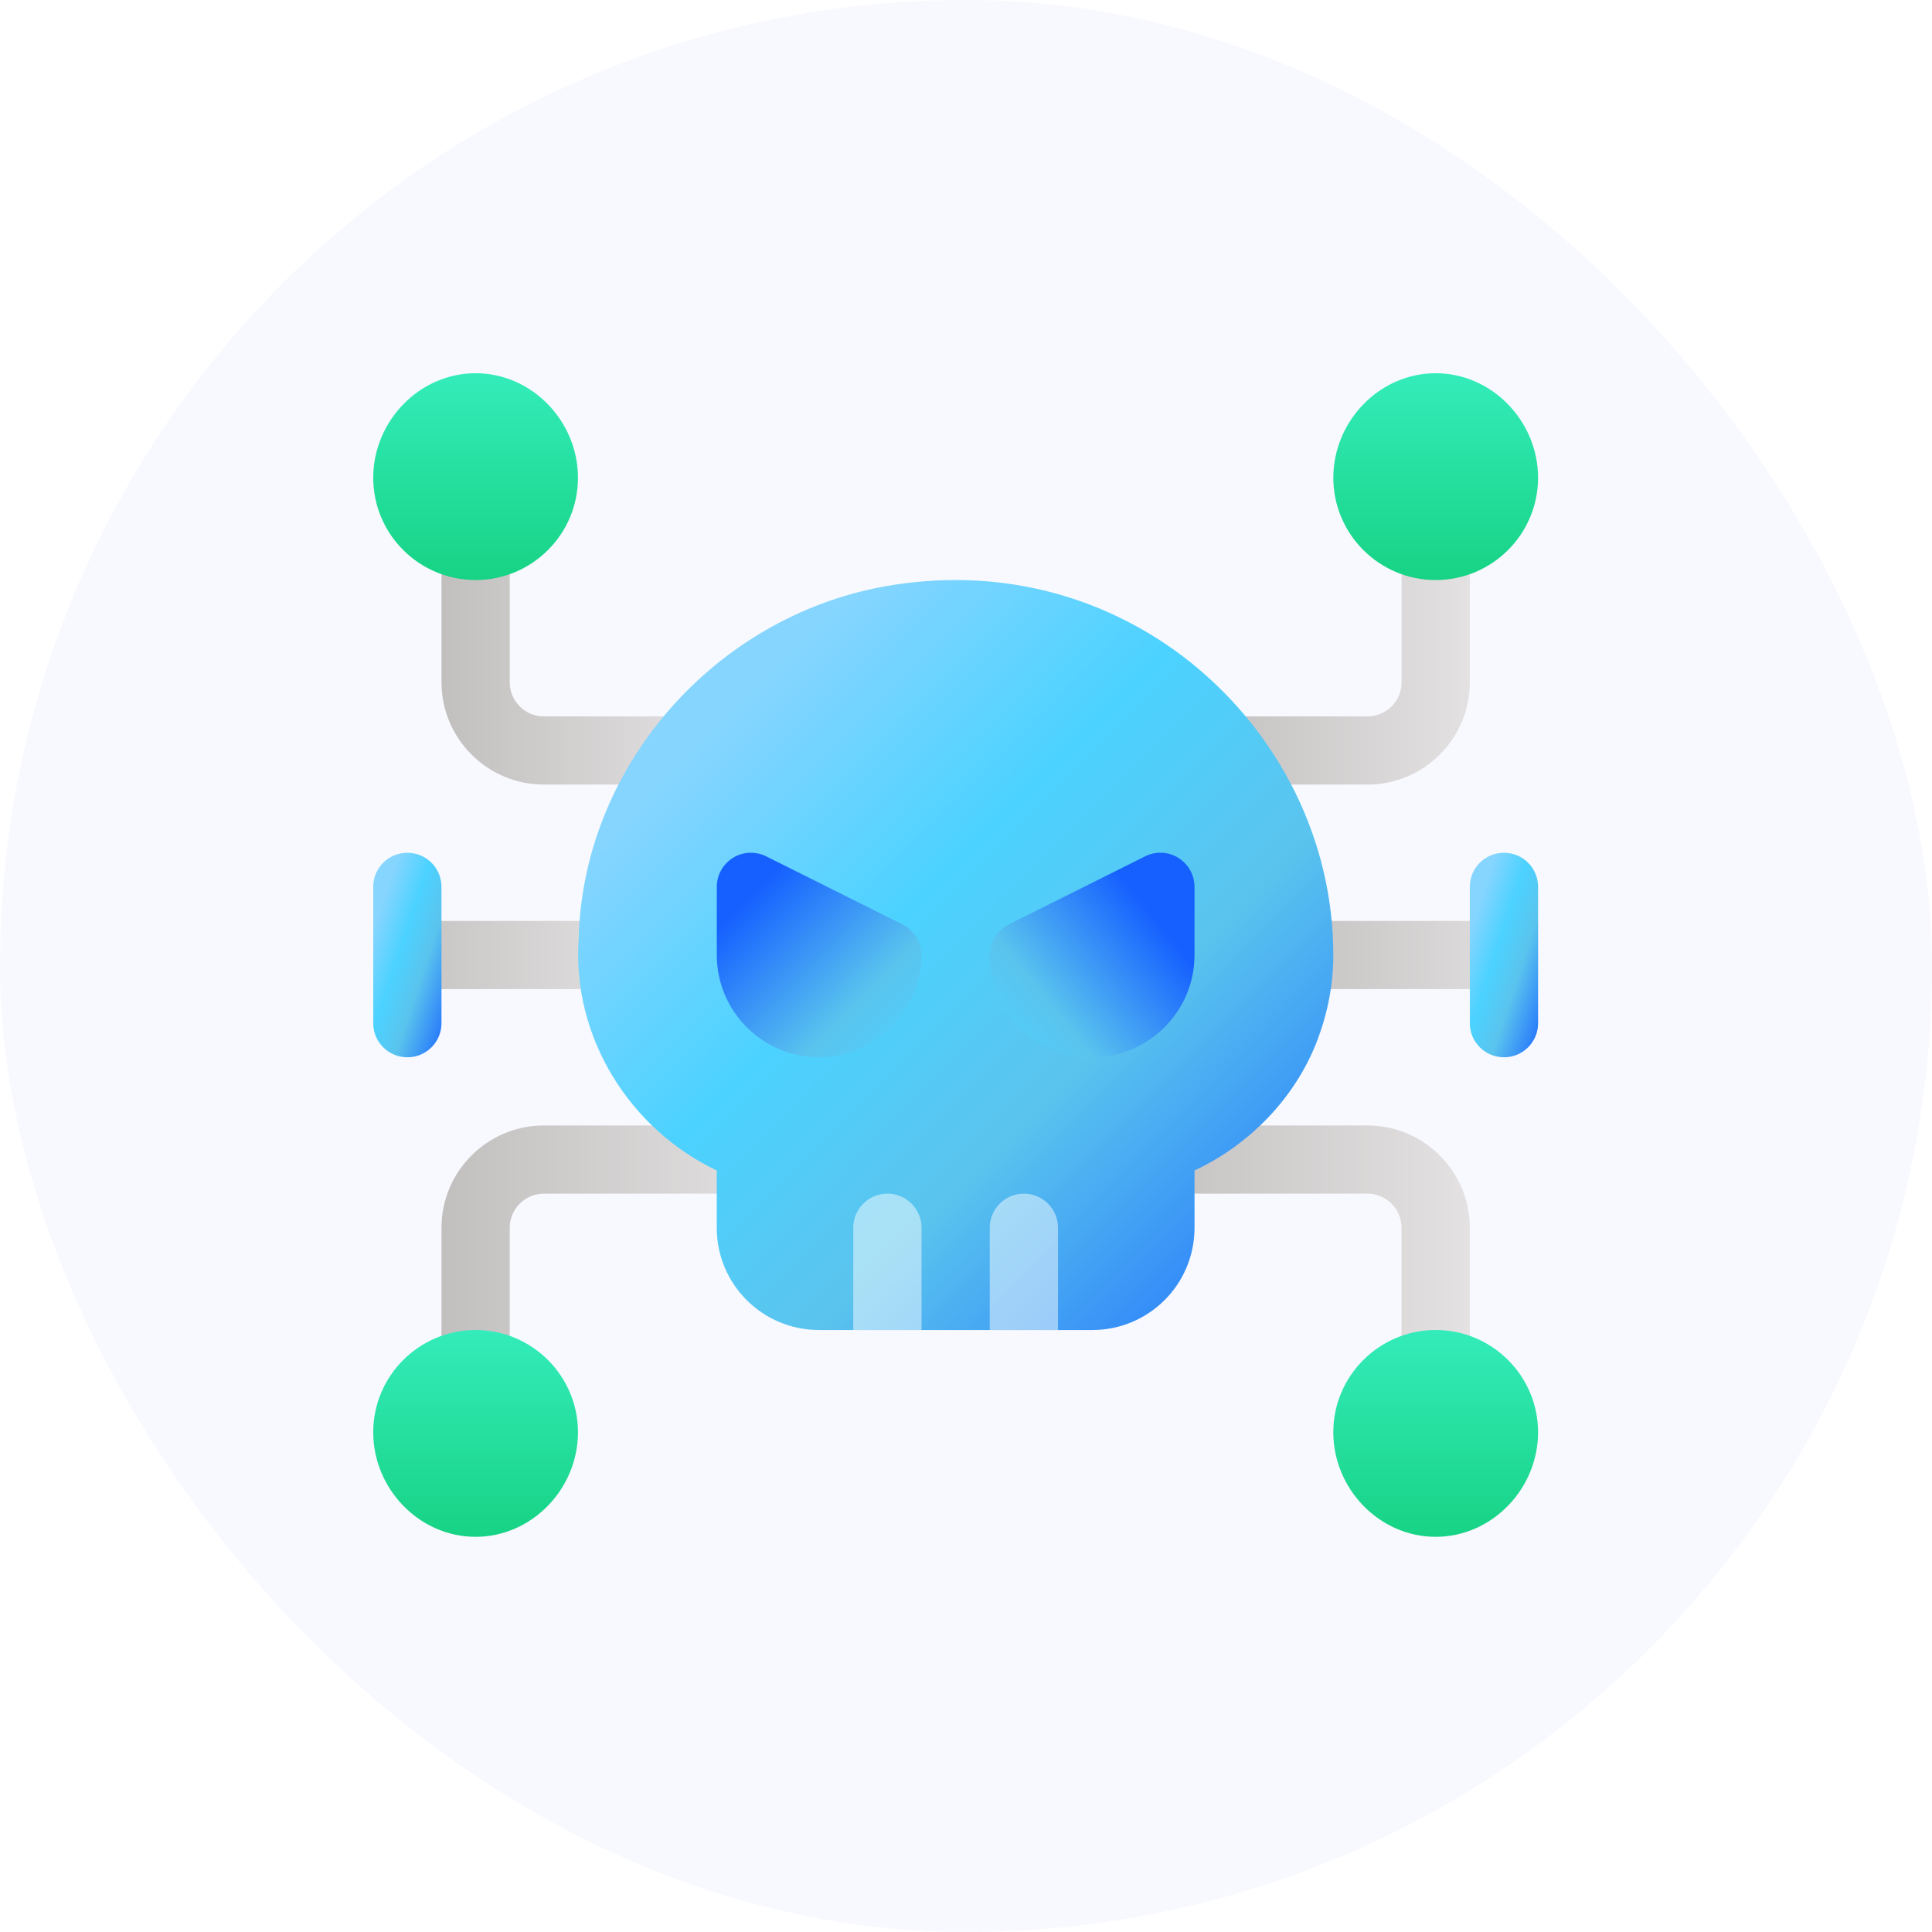 <svg xmlns="http://www.w3.org/2000/svg" width="88" height="88" viewBox="0 0 88 88" fill="none"><g id="competitors"><g id="icon"><rect id="Rectangle 2" opacity=".396" width="88" height="88" rx="44" fill="#eef0ff"/><g id="shapes"><g id="Group"><path id="Shape" fill-rule="evenodd" clip-rule="evenodd" d="M62.286 35.736H55.966C55.107 35.736 54.412 35.042 54.412 34.184c0-.858.695-1.553 1.554-1.553H62.286C63.144 32.631 63.84 31.935 63.84 31.078V24.867c0-.858.695-1.553 1.554-1.553C66.254 23.314 66.949 24.009 66.949 24.867v6.211C66.949 33.647 64.857 35.736 62.286 35.736z" fill="url(#paint0_linear_1006_4755)"/><path id="Shape_2" fill-rule="evenodd" clip-rule="evenodd" d="M65.394 63.685C64.534 63.685 63.839 62.991 63.839 62.133V55.922C63.839 55.065 63.142 54.369 62.285 54.369H52.855C51.995 54.369 51.3 53.675 51.3 52.816c0-.858.695-1.553 1.554-1.553h9.43c2.571.0 4.663 2.09 4.663 4.658v6.211C66.948 62.991 66.253 63.685 65.394 63.685z" fill="url(#paint1_linear_1006_4755)"/><path id="Shape_3" fill-rule="evenodd" clip-rule="evenodd" d="M68.504 45.053H59.177C58.318 45.053 57.623 44.358 57.623 43.5s.695-1.553 1.554-1.553h9.326C69.363 41.947 70.058 42.642 70.058 43.5s-.695 1.553-1.554 1.553z" fill="url(#paint2_linear_1006_4755)"/></g><g id="Group_2"><path id="Shape_4" fill-rule="evenodd" clip-rule="evenodd" d="M31.065 35.736H24.773c-2.571.0-4.663-2.09-4.663-4.658V24.867c0-.858.695-1.553 1.554-1.553C22.523 23.314 23.218 24.009 23.218 24.867v6.211c0 .857.697 1.553 1.554 1.553h6.293C31.924 32.631 32.62 33.325 32.62 34.184 32.62 35.042 31.924 35.736 31.065 35.736z" fill="url(#paint3_linear_1006_4755)"/><path id="Shape_5" fill-rule="evenodd" clip-rule="evenodd" d="M21.664 63.685C20.805 63.685 20.109 62.991 20.109 62.133V55.922c0-2.569 2.092-4.658 4.663-4.658h9.43C35.062 51.264 35.757 51.958 35.757 52.816c0 .858-.695 1.553-1.554 1.553H24.773C23.915 54.369 23.218 55.065 23.218 55.922v6.211C23.218 62.991 22.523 63.685 21.664 63.685z" fill="url(#paint4_linear_1006_4755)"/><path id="Shape_6" fill-rule="evenodd" clip-rule="evenodd" d="M27.89 45.053H18.554C17.695 45.053 17 44.358 17 43.5s.695-1.553 1.554-1.553H27.89C28.749 41.947 29.444 42.642 29.444 43.5S28.749 45.053 27.89 45.053z" fill="url(#paint5_linear_1006_4755)"/></g><g id="Shape_7" filter="url(#filter0_d_1006_4755)"><path fill-rule="evenodd" clip-rule="evenodd" d="M65.394 70C62.822 70 60.73 67.807 60.73 65.238 60.73 62.67 62.822 60.58 65.394 60.58 67.965 60.58 70.057 62.67 70.057 65.238 70.057 67.807 67.965 70 65.394 70z" fill="url(#paint6_linear_1006_4755)"/></g><g id="Shape_8" filter="url(#filter1_d_1006_4755)"><path fill-rule="evenodd" clip-rule="evenodd" d="M21.663 70C19.092 70 17 67.807 17 65.238 17 62.67 19.092 60.58 21.663 60.58c2.571.0 4.663 2.09 4.663 4.658C26.326 67.807 24.235 70 21.663 70z" fill="url(#paint7_linear_1006_4755)"/></g><g id="Shape_9" filter="url(#filter2_d_1006_4755)"><path fill-rule="evenodd" clip-rule="evenodd" d="M65.394 26.42c-2.571.0-4.663-2.09-4.663-4.658.0-2.569 2.092-4.762 4.663-4.762C67.965 17 70.057 19.193 70.057 21.762 70.057 24.33 67.965 26.42 65.394 26.42z" fill="url(#paint8_linear_1006_4755)"/></g><g id="Group_3"><g id="Shape_10" filter="url(#filter3_d_1006_4755)"><path fill-rule="evenodd" clip-rule="evenodd" d="M21.663 26.42C19.092 26.42 17 24.33 17 21.762 17 19.193 19.092 17 21.663 17c2.571.0 4.663 2.193 4.663 4.762.0 2.569-2.092 4.658-4.663 4.658z" fill="url(#paint9_linear_1006_4755)"/></g><path id="Shape_11" fill-rule="evenodd" clip-rule="evenodd" d="M18.554 48.158C17.695 48.158 17 47.464 17 46.605v-6.211C17 39.536 17.695 38.842 18.554 38.842 19.414 38.842 20.109 39.536 20.109 40.395v6.211c0 .858-.695 1.553-1.554 1.553z" fill="url(#paint10_linear_1006_4755)"/></g><path id="Shape_12" fill-rule="evenodd" clip-rule="evenodd" d="M54.316 30.239C51.238 27.755 47.476 26.42 43.528 26.42 42.316 26.42 41.072 26.544 39.86 26.793c-7.586 1.584-13.316 8.323-13.503 15.962-.311 4.472 2.311 8.664 6.29 10.559v2.609c0 2.578 2.083 4.658 4.663 4.658H49.746c2.58.0 4.663-2.081 4.663-4.658V53.313c2.518-1.18 4.611-3.323 5.606-5.962C60.481 46.109 60.73 44.835 60.73 43.5c0-5.155-2.404-9.999-6.415-13.261z" fill="url(#paint11_linear_1006_4755)"/><path id="Shape_13" fill-rule="evenodd" clip-rule="evenodd" d="M49.745 48.158c-2.571.0-4.663-2.09-4.663-4.658C45.082 42.912 45.414 42.375 45.941 42.111l6.218-3.106C52.642 38.764 53.214 38.789 53.671 39.074 54.129 39.357 54.408 39.856 54.408 40.395V43.5c0 2.569-2.092 4.658-4.663 4.658z" fill="url(#paint12_linear_1006_4755)"/><g id="Group_4"><path id="Shape_14" fill-rule="evenodd" clip-rule="evenodd" d="M37.312 48.158c-2.571.0-4.663-2.09-4.663-4.658V40.394c0-.538.279-1.037.738-1.321C33.843 38.789 34.414 38.766 34.898 39.005l6.218 3.106C41.642 42.375 41.975 42.911 41.975 43.5c0 2.569-2.092 4.658-4.663 4.658z" fill="url(#paint13_linear_1006_4755)"/><path id="Shape_15" opacity=".484" fill-rule="evenodd" clip-rule="evenodd" d="M41.974 60.58V55.922C41.974 55.064 41.278 54.369 40.42 54.369 39.561 54.369 38.865 55.064 38.865 55.922v4.658h3.109z" fill="#fff"/></g><path id="Shape_16" opacity=".484" fill-rule="evenodd" clip-rule="evenodd" d="M48.191 60.58V55.922C48.191 55.064 47.495 54.369 46.636 54.369 45.778 54.369 45.082 55.064 45.082 55.922v4.658h3.109z" fill="#fff"/><path id="Shape_17" fill-rule="evenodd" clip-rule="evenodd" d="M68.504 48.158C67.644 48.158 66.949 47.464 66.949 46.605v-6.211C66.949 39.536 67.644 38.842 68.504 38.842 69.363 38.842 70.058 39.536 70.058 40.395v6.211C70.058 47.464 69.363 48.158 68.504 48.158z" fill="url(#paint14_linear_1006_4755)"/></g></g></g><defs><filter id="filter0_d_1006_4755" x="50.472" y="57.161" width="29.843" height="29.936" color-interpolation-filters="sRGB"><feGaussianBlur stdDeviation="5.129"/></filter><filter id="filter1_d_1006_4755" x="6.742" y="57.161" width="29.843" height="29.936" color-interpolation-filters="sRGB"><feGaussianBlur stdDeviation="5.129"/></filter><filter id="filter2_d_1006_4755" x="50.472" y="13.581" width="29.843" height="29.936" color-interpolation-filters="sRGB"><feGaussianBlur stdDeviation="5.129"/></filter><filter id="filter3_d_1006_4755" x="6.742" y="13.581" width="29.843" height="29.936" color-interpolation-filters="sRGB"><feGaussianBlur stdDeviation="5.129"/></filter><linearGradient id="paint0_linear_1006_4755" x1="66.949" y1="23.314" x2="54.412" y2="23.314" gradientUnits="userSpaceOnUse"><stop stop-color="#e3e1e1"/><stop offset="1" stop-color="#c2bfbf"/></linearGradient><linearGradient id="paint1_linear_1006_4755" x1="66.948" y1="51.264" x2="51.3" y2="51.264" gradientUnits="userSpaceOnUse"><stop stop-color="#e3e1e1"/><stop offset="1" stop-color="#c2bfbf"/></linearGradient><linearGradient id="paint2_linear_1006_4755" x1="70.058" y1="41.947" x2="57.623" y2="41.947" gradientUnits="userSpaceOnUse"><stop stop-color="#e3e1e1"/><stop offset="1" stop-color="#c2bfbf"/></linearGradient><linearGradient id="paint3_linear_1006_4755" x1="32.62" y1="23.314" x2="20.109" y2="23.314" gradientUnits="userSpaceOnUse"><stop stop-color="#e3e1e1"/><stop offset="1" stop-color="#c2bfbf"/></linearGradient><linearGradient id="paint4_linear_1006_4755" x1="35.757" y1="51.264" x2="20.109" y2="51.264" gradientUnits="userSpaceOnUse"><stop stop-color="#e3e1e1"/><stop offset="1" stop-color="#c2bfbf"/></linearGradient><linearGradient id="paint5_linear_1006_4755" x1="29.444" y1="41.947" x2="17" y2="41.947" gradientUnits="userSpaceOnUse"><stop stop-color="#e3e1e1"/><stop offset="1" stop-color="#c2bfbf"/></linearGradient><linearGradient id="paint6_linear_1006_4755" x1="60.73" y1="60.58" x2="60.73" y2="70" gradientUnits="userSpaceOnUse"><stop stop-color="#33ecba"/><stop offset="1" stop-color="#17d384"/></linearGradient><linearGradient id="paint7_linear_1006_4755" x1="17" y1="60.58" x2="17" y2="70" gradientUnits="userSpaceOnUse"><stop stop-color="#33ecba"/><stop offset="1" stop-color="#17d384"/></linearGradient><linearGradient id="paint8_linear_1006_4755" x1="60.73" y1="17" x2="60.73" y2="26.42" gradientUnits="userSpaceOnUse"><stop stop-color="#33ecba"/><stop offset="1" stop-color="#17d384"/></linearGradient><linearGradient id="paint9_linear_1006_4755" x1="17" y1="17" x2="17" y2="26.42" gradientUnits="userSpaceOnUse"><stop stop-color="#33ecba"/><stop offset="1" stop-color="#17d384"/></linearGradient><linearGradient id="paint10_linear_1006_4755" x1="16.234" y1="44.667" x2="21.045" y2="46.255" gradientUnits="userSpaceOnUse"><stop stop-color="#86d5ff"/><stop offset=".288" stop-color="#4cd2ff"/><stop offset=".541" stop-color="#5ac4ee"/><stop offset="1" stop-color="#1660ff"/></linearGradient><linearGradient id="paint11_linear_1006_4755" x1="17.861" y1="47.779" x2="47.501" y2="77.293" gradientUnits="userSpaceOnUse"><stop stop-color="#86d5ff"/><stop offset=".288" stop-color="#4cd2ff"/><stop offset=".541" stop-color="#5ac4ee"/><stop offset="1" stop-color="#1660ff"/></linearGradient><linearGradient id="paint12_linear_1006_4755" x1="46.114" y1="55.428" x2="56.718" y2="46.894" gradientUnits="userSpaceOnUse"><stop stop-color="#86d5ff"/><stop offset=".288" stop-color="#4cd2ff"/><stop offset=".541" stop-color="#5ac4ee"/><stop offset="1" stop-color="#1660ff"/></linearGradient><linearGradient id="paint13_linear_1006_4755" x1="50.292" y1="45.853" x2="39.645" y2="35.29" gradientUnits="userSpaceOnUse"><stop stop-color="#86d5ff"/><stop offset=".288" stop-color="#4cd2ff"/><stop offset=".541" stop-color="#5ac4ee"/><stop offset="1" stop-color="#1660ff"/></linearGradient><linearGradient id="paint14_linear_1006_4755" x1="66.184" y1="44.667" x2="70.995" y2="46.255" gradientUnits="userSpaceOnUse"><stop stop-color="#86d5ff"/><stop offset=".288" stop-color="#4cd2ff"/><stop offset=".541" stop-color="#5ac4ee"/><stop offset="1" stop-color="#1660ff"/></linearGradient></defs></svg>
